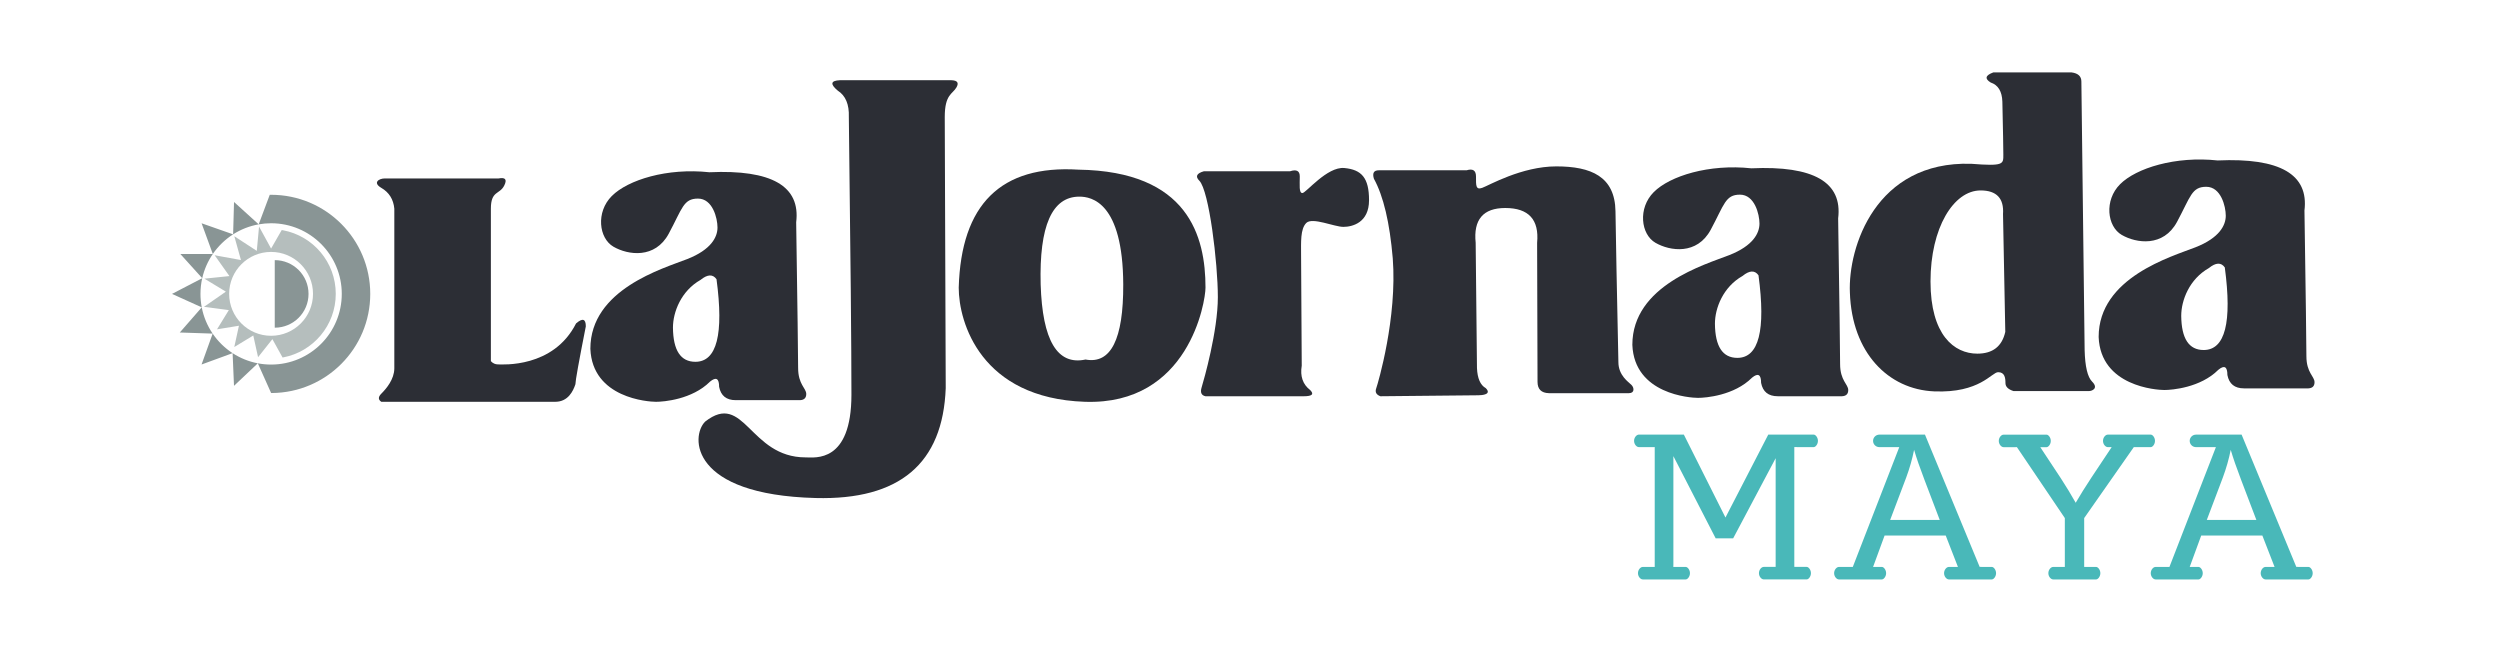 <svg xmlns="http://www.w3.org/2000/svg" version="1.2" viewBox="0 0 2878 761" width="150" height="40">
  <title>Logo_LJM_G_CMYK-ai</title>
  <style>
		tspan { white-space:pre }
		.shp0 { fill: #020407 } 
		.shp1 { fill: #2c2e35 } 
		.shp2 { fill: #899595 } 
		.shp3 { fill: #b5bebd } 
		.shp4 { fill: #49b8b9 } 
	</style>
  <g id="Capa 1">
    <path id="&lt;Path&gt;" class="shp0" d=""/>
    <path id="&lt;Path&gt;" class="shp1" d="M443.09 202.18L574.08 202.18C581.82 200.68 583.95 203.43 580.45 210.41C575.21 220.89 565.1 216.03 565.1 236.99L565.1 412.53C567.35 415.02 570.09 416.27 573.34 416.27C578.2 416.27 636.97 420.76 663.16 369.11C670.65 362.62 674.39 363.75 674.39 372.48C666.41 412.9 662.42 435.11 662.42 439.1C659.8 446.96 654.02 459.31 639.21 459.31L438.97 459.31C435.23 456.82 435.23 453.7 438.97 449.96C444.58 444.34 453.94 433.49 453.94 420.76L453.94 236.99C452.94 226.26 447.95 218.27 438.96 213.03C428.82 207.12 435.98 202.18 443.09 202.18Z"/>
    <path id="&lt;Compound Path&gt;" fill-rule="evenodd" class="shp1" d="M928.16 450.32C928.16 454.82 925.79 457.19 921.05 457.43L846.94 457.43C836.21 457.43 829.85 452.32 827.85 442.09C827.85 432.36 824.36 430.36 817.37 436.1C796.78 456.68 764.02 459.32 755.23 459.32C746.46 459.32 681.88 455.19 679.63 398.3C679.63 329.8 763.47 305.85 791.17 295C818.86 284.15 825.98 269.54 825.98 258.69C825.98 247.84 820.37 225.38 803.52 225.38C786.68 225.38 785.55 236.61 769.84 265.8C754.12 294.99 723.05 290.5 706.21 280.77C689.36 271.04 685.81 240.91 704.34 222.38C722.87 203.85 767.96 189.82 816.62 195.06C888.37 191.81 921.69 211.02 916.56 252.7C918.05 351.76 918.8 407.66 918.8 420.38C918.8 439.48 928.16 443.59 928.16 450.32ZM824.85 318.2C820.61 312.21 814.5 312.46 806.51 318.95C784.06 331.68 774.7 356 774.7 373.97C774.95 400.17 783.56 413.27 800.52 413.27C825.23 413.27 833.34 381.58 824.85 318.2Z"/>
    <path id="&lt;Compound Path&gt;" fill-rule="evenodd" class="shp1" d="M2127.69 445.8C2127.69 450.29 2125.32 452.66 2120.58 452.91L2046.47 452.91C2035.74 452.91 2029.37 447.79 2027.38 437.56C2027.38 427.83 2023.89 425.84 2016.9 431.58C1996.31 452.16 1963.54 454.79 1954.76 454.79C1945.98 454.79 1881.41 450.66 1879.16 393.78C1879.16 325.28 1963 301.33 1990.69 290.47C2018.39 279.62 2025.51 265.02 2025.51 254.16C2025.51 243.31 2019.89 220.85 2003.05 220.85C1986.2 220.85 1985.08 232.08 1969.37 261.28C1953.64 290.47 1922.58 285.98 1905.73 276.25C1888.89 266.51 1885.33 236.39 1903.87 217.85C1922.39 199.33 1967.49 185.29 2016.15 190.53C2087.9 187.28 2121.21 206.5 2116.08 248.18C2117.58 347.24 2118.33 403.13 2118.33 415.86C2118.33 434.95 2127.69 439.07 2127.69 445.8ZM2024.38 313.68C2020.14 307.69 2014.02 307.93 2006.04 314.43C1983.58 327.15 1974.23 351.48 1974.23 369.45C1974.47 395.65 1983.08 408.75 2000.05 408.75C2024.76 408.75 2032.87 377.06 2024.38 313.68Z"/>
    <path id="&lt;Compound Path&gt;" fill-rule="evenodd" class="shp1" d="M2664.49 436.75C2664.49 441.24 2662.12 443.61 2657.38 443.86L2583.27 443.86C2572.54 443.86 2566.18 438.74 2564.18 428.51C2564.18 418.78 2560.69 416.79 2553.7 422.53C2533.11 443.11 2500.35 445.74 2491.56 445.74C2482.79 445.74 2418.21 441.61 2415.96 384.73C2415.96 316.23 2499.8 292.28 2527.5 281.42C2555.19 270.57 2562.31 255.97 2562.31 245.11C2562.31 234.26 2556.7 211.8 2539.85 211.8C2523.01 211.8 2521.89 223.03 2506.17 252.23C2490.45 281.42 2459.38 276.93 2442.54 267.2C2425.69 257.46 2422.14 227.34 2440.67 208.81C2459.2 190.28 2504.3 176.24 2552.96 181.48C2624.71 178.23 2658.02 197.45 2652.89 239.13C2654.39 338.19 2655.13 394.08 2655.13 406.81C2655.13 425.9 2664.49 430.02 2664.49 436.75ZM2561.19 304.63C2556.94 298.64 2550.83 298.89 2542.84 305.38C2520.39 318.1 2511.03 342.43 2511.03 360.4C2511.28 386.6 2519.89 399.7 2536.86 399.7C2561.56 399.7 2569.67 368.01 2561.19 304.63Z"/>
    <path id="&lt;Path&gt;" class="shp1" d="M966.71 89.13L1095.46 89.13C1102.2 89.38 1104.07 92.13 1101.08 97.37C1096.58 105.23 1087.6 105.23 1087.6 131.43C1087.6 148.9 1087.97 252.95 1088.72 443.58C1085.48 530.42 1035.57 572.59 939 570.09C794.15 566.35 794.9 498.98 811.74 482.14C857.04 446.58 862.65 523.31 927.4 523.31C938.25 523.31 980.17 530.04 980.17 451.07C980.17 398.42 979.18 291.87 977.18 131.43C977.68 116.96 973.44 106.85 964.45 101.11C955.47 93.63 956.22 89.63 966.71 89.13Z"/>
    <path id="&lt;Compound Path&gt;" fill-rule="evenodd" class="shp1" d="M1387.77 327.93C1387.77 344.02 1368.68 463.42 1248.91 459.31C1129.14 455.21 1103.68 367.98 1103.68 327.93C1106.43 231.86 1152.35 186.58 1241.42 192.07C1367.94 193.94 1387.77 268.8 1387.77 327.93ZM1293.08 324.19C1292.7 229.49 1256.39 223.13 1242.55 223.13C1211.1 223.13 1196.26 256.81 1198.01 324.19C1200 388.81 1217.22 417.63 1249.66 410.65C1278.85 416.13 1293.33 387.31 1293.08 324.19Z"/>
    <path id="&lt;Path&gt;" class="shp1" d="M1385.9 193.93L1485.09 193.93C1492.57 191.46 1496.31 193.46 1496.31 199.93C1496.31 209.65 1495.19 219.01 1499.31 219.01C1503.42 219.01 1527.76 188.32 1547.59 190.19C1567.43 192.06 1576.04 201.42 1576.04 227.24C1576.04 253.07 1556.95 257.94 1546.47 257.94C1535.99 257.94 1510.72 246.52 1503.8 253.44C1496.87 260.37 1497.81 275.53 1497.81 290.5C1497.81 300.48 1498.06 342.9 1498.56 417.75C1496.56 429.98 1499.81 439.34 1508.29 445.82C1513.03 450.57 1510.53 452.94 1500.8 452.94L1387.77 452.94C1383.03 451.94 1381.53 448.57 1383.28 442.83C1385.9 434.22 1401.99 378.08 1401.99 338.78C1401.99 299.48 1391.89 216.01 1380.65 204.78C1375.79 199.92 1377.54 196.3 1385.9 193.93Z"/>
    <path id="&lt;Path&gt;" class="shp1" d="M1587.26 192.81L1688.32 192.81C1695.55 190.59 1699.17 192.96 1699.17 199.94C1699.17 210.4 1698.8 215.64 1706.29 213.02C1713.77 210.4 1751.57 188.31 1791.62 188.31C1831.67 188.31 1859.16 199.94 1859.74 239.96C1860.2 272.15 1861.32 330.04 1863.1 413.63C1863.1 428.98 1874.7 436.46 1878.08 439.83C1881.45 443.2 1881.82 449.38 1875.27 449.38L1783.01 449.38C1774.34 449.13 1770 444.79 1770 436.37C1770 427.95 1769.84 374.58 1769.53 276.27C1772.03 249.57 1759.8 236.22 1732.85 236.22C1707.4 236.22 1696.05 249.57 1698.79 276.27L1700.29 420.37C1700.79 432.34 1704.16 440.08 1710.39 443.57C1717.69 450.87 1706.28 451.81 1701.78 451.81C1698.79 451.81 1661.24 452.18 1589.13 452.93C1584.38 451.19 1582.76 448.19 1584.26 443.95C1586.51 437.58 1608.59 362.35 1603.35 294.24C1599.85 253.06 1592.62 222.49 1581.64 202.53C1579.65 196.05 1581.53 192.81 1587.26 192.81Z"/>
    <path id="&lt;Compound Path&gt;" fill-rule="evenodd" class="shp1" d="M2405.06 446.94L2317.85 446.94C2311.74 444.95 2308.68 441.89 2308.68 437.77C2308.68 431.6 2307.75 425.23 2300.26 425.23C2292.78 425.23 2279.31 449.55 2226.53 447.31C2173.75 445.07 2131.83 402.77 2129.59 333.53C2127.34 281.5 2159.16 181.94 2269.2 185.31C2306.99 188.3 2306.24 185.68 2306.24 174.82C2306.24 167.59 2305.87 147.26 2305.12 113.82C2304.75 101.96 2300.25 94.6 2291.65 91.73C2284.54 87.37 2285.54 83.5 2294.65 80.14L2384.86 80.14C2392.34 81.13 2396.08 84.63 2396.08 90.62C2396.08 96.61 2397.33 199.66 2399.83 399.78C2400.33 418.74 2403.19 430.84 2408.43 436.08C2416.29 443.95 2408.05 446.94 2405.06 446.94ZM2308.49 378.81L2305.87 243.32C2307.12 225.11 2298.51 216 2280.04 216C2248.98 216 2222.4 259.04 2222.4 320.8C2222.4 382.56 2249.73 403.89 2276.3 403.89C2294.02 403.89 2304.75 395.53 2308.49 378.81Z"/>
    <path id="&lt;Path&gt;" class="shp2" d="M316.29 296.23C337.77 296.23 355.18 313.64 355.18 335.11C355.18 356.59 337.77 374.01 316.29 374.01L316.29 296.23Z"/>
    <path id="&lt;Compound Path&gt;" fill-rule="evenodd" class="shp2" d="M426.23 335.11C426.23 397.89 375.53 448.83 312.84 449.22L312.12 449.23L296.8 415.01C301.76 415.96 306.88 416.45 312.12 416.45C357.04 416.45 393.45 380.04 393.45 335.11C393.45 290.19 357.04 253.78 312.12 253.78C307.24 253.78 302.46 254.21 297.81 255.03L310.54 221.01L312.12 221.01C375.14 221.01 426.23 272.1 426.23 335.11ZM296.79 415L296.78 415.01C296.78 415.01 296.79 415.01 296.8 415.01L296.79 415ZM269.38 440.94L267.78 403.32C276.44 408.96 286.25 413 296.78 415.01L269.38 440.94ZM267.78 403.31L267.76 403.31C267.77 403.31 267.77 403.32 267.78 403.32L267.78 403.31ZM232.02 416.39L244.82 380.81C250.89 389.75 258.7 397.41 267.76 403.31L232.02 416.39ZM244.82 380.81L244.81 380.81C244.81 380.81 244.81 380.81 244.82 380.81L244.82 380.81ZM206.98 379.54L232.25 350.6C234.37 361.62 238.72 371.85 244.81 380.81L206.98 379.54ZM232.25 350.59L232.25 350.59C232.25 350.59 232.25 350.59 232.25 350.6L232.25 350.59ZM198.01 335.11L232.79 317.05C231.47 322.86 230.78 328.91 230.78 335.11C230.78 340.41 231.28 345.58 232.25 350.59L198.01 335.11ZM232.81 317.04L232.8 317.02C232.79 317.03 232.79 317.04 232.79 317.05L232.81 317.04ZM207.63 289.17L244.98 289.17C239.29 297.48 235.1 306.89 232.8 317.02L207.63 289.17ZM244.99 289.17L244.98 289.17C244.98 289.17 244.98 289.17 244.98 289.17L244.99 289.17ZM232.07 253.8L268.35 266.54C259.12 272.44 251.17 280.15 244.98 289.17L232.07 253.8ZM268.37 266.55L268.37 266.53C268.36 266.53 268.36 266.54 268.35 266.54L268.37 266.55ZM269.41 229.28L297.79 255.03C287.12 256.93 277.17 260.91 268.37 266.53L269.41 229.28ZM297.81 255.05L297.81 255.03C297.81 255.03 297.8 255.03 297.79 255.03L297.81 255.05Z"/>
    <path id="&lt;Compound Path&gt;" fill-rule="evenodd" class="shp3" d="M386.53 335.05C386.53 371.4 360.47 401.68 326.01 408.21L325.29 408.33L313.57 387.17L297.08 407.99L291.57 382.97L269.7 396.28L275.06 371.75L249.81 375.9L263.42 353.77L234.8 350.02L260.01 332.52L235.33 317.56L264.11 314.6L247.12 290.6L277.38 296.14L269.74 268.71L295.61 285.58L298.22 257.58L312.07 282.92L324.32 261.59L325.88 261.86C360.4 268.34 386.53 298.64 386.53 335.05ZM360.34 335.05C360.34 308.39 338.73 286.78 312.07 286.78C285.41 286.78 263.8 308.39 263.8 335.05C263.8 361.7 285.41 383.32 312.07 383.32C338.73 383.32 360.34 361.7 360.34 335.05Z"/>
    <path id="&lt;Path&gt;" class="shp4" d="M2065.62 649.38L2079.91 649.38C2081.95 649.38 2084.75 652.62 2084.75 656.59L2084.75 656.57C2084.75 660.55 2081.95 663.78 2079.91 663.78L2064.61 663.78L2050.58 663.78L2030.42 663.78C2027.83 663.78 2024.9 660.55 2024.9 656.57L2024.9 656.59C2024.9 652.62 2027.83 649.38 2030.42 649.38L2044.12 649.38L2044.13 646.03L2044.13 524.26L1995.2 616.53L1975.09 616.53L1926.4 521.87L1926.4 646.47L1926.32 649.41L1940.64 649.41C1942.68 649.41 1945.48 652.64 1945.48 656.62L1945.48 656.59C1945.48 660.57 1942.68 663.81 1940.64 663.81L1925.34 663.81L1911.31 663.81L1891.15 663.81C1888.57 663.81 1885.63 660.57 1885.63 656.59L1885.63 656.62C1885.63 652.64 1888.57 649.41 1891.15 649.41L1904.92 649.41L1904.91 646.82L1904.91 511.45L1903.32 511.49L1886.66 511.49C1884.07 511.49 1881.14 508.25 1881.14 504.27L1881.14 504.29C1881.14 500.32 1884.07 497.08 1886.66 497.08L1903.17 497.08L1904.91 497.08L1938.45 497.08L1986.35 592.54L2035.63 497.08L2065.61 497.08L2067.17 497.08L2072.67 497.08L2087.97 497.08C2090 497.08 2092.81 500.32 2092.81 504.29L2092.81 504.27C2092.81 508.25 2090 511.49 2087.97 511.49L2072.67 511.49L2065.61 511.45L2065.61 645.84L2065.62 649.38Z"/>
    <path id="&lt;Compound Path&gt;" fill-rule="evenodd" class="shp4" d="M2285.94 649.41L2293.03 649.41C2295.06 649.41 2297.86 652.64 2297.87 656.61C2297.86 660.58 2295.06 663.81 2293.03 663.81L2243.54 663.81C2240.95 663.81 2238.02 660.58 2238.01 656.61C2238.02 652.64 2240.95 649.41 2243.54 649.41L2250.4 649.41L2253.97 649.4L2239.93 613.31L2169.52 613.31L2156.29 649.4L2161.31 649.41L2166.46 649.41C2168.49 649.41 2171.29 652.64 2171.3 656.61C2171.29 660.58 2168.49 663.81 2166.46 663.81L2116.97 663.81C2114.37 663.81 2111.45 660.58 2111.44 656.61C2111.45 652.64 2114.37 649.41 2116.97 649.41L2124.79 649.41L2132.94 649.41L2186.44 511.5L2175.09 511.51L2163.51 511.51C2159.51 511.51 2156.28 508.28 2156.27 504.31C2156.28 500.34 2159.51 497.11 2163.51 497.11L2216.03 497.11L2278.98 649.37L2285.94 649.41ZM2297.87 656.61C2297.87 656.61 2297.87 656.6 2297.87 656.6L2297.87 656.62C2297.87 656.62 2297.87 656.61 2297.87 656.61ZM2238.01 656.6C2238.01 656.6 2238.01 656.61 2238.01 656.61C2238.01 656.61 2238.01 656.62 2238.01 656.62L2238.01 656.6ZM2171.3 656.62C2171.3 656.62 2171.3 656.61 2171.3 656.61C2171.3 656.61 2171.3 656.6 2171.3 656.6L2171.3 656.62ZM2111.44 656.6C2111.44 656.6 2111.44 656.61 2111.44 656.61C2111.44 656.61 2111.44 656.62 2111.44 656.62L2111.44 656.6ZM2156.27 504.3C2156.27 504.3 2156.27 504.31 2156.27 504.31C2156.27 504.31 2156.27 504.31 2156.27 504.32L2156.27 504.3ZM2175.95 595.34L2233.03 595.34L2215.46 549.18C2210.1 535.16 2206.11 523.64 2203.51 514.62C2201.37 525.3 2198.35 535.92 2194.44 546.45L2175.95 595.34Z"/>
    <path id="&lt;Compound Path&gt;" fill-rule="evenodd" class="shp4" d="M2650.45 649.41L2657.54 649.41C2659.57 649.41 2662.37 652.64 2662.38 656.61C2662.37 660.58 2659.57 663.81 2657.54 663.81L2608.05 663.81C2605.46 663.81 2602.53 660.58 2602.52 656.61C2602.53 652.64 2605.46 649.41 2608.05 649.41L2614.91 649.41L2618.48 649.4L2604.44 613.31L2534.03 613.31L2520.8 649.4L2525.82 649.41L2530.97 649.41C2533 649.41 2535.8 652.64 2535.81 656.61C2535.8 660.58 2533 663.81 2530.97 663.81L2481.48 663.81C2478.88 663.81 2475.96 660.58 2475.95 656.61C2475.96 652.64 2478.88 649.41 2481.48 649.41L2489.3 649.41L2497.45 649.41L2550.95 511.5L2539.6 511.51L2528.02 511.51C2524.02 511.51 2520.79 508.28 2520.78 504.31C2520.79 500.34 2524.02 497.11 2528.02 497.11L2580.54 497.11L2643.5 649.37L2650.45 649.41ZM2662.38 656.62C2662.38 656.62 2662.38 656.61 2662.38 656.61C2662.38 656.61 2662.38 656.6 2662.38 656.6L2662.38 656.62ZM2602.52 656.61C2602.52 656.61 2602.52 656.62 2602.52 656.62L2602.52 656.6C2602.52 656.6 2602.52 656.61 2602.52 656.61ZM2535.81 656.62C2535.81 656.62 2535.81 656.61 2535.81 656.61C2535.81 656.61 2535.81 656.6 2535.81 656.6L2535.81 656.62ZM2475.95 656.6C2475.95 656.6 2475.95 656.61 2475.95 656.61C2475.95 656.61 2475.95 656.62 2475.95 656.62L2475.95 656.6ZM2520.78 504.3C2520.78 504.3 2520.78 504.31 2520.78 504.31C2520.78 504.31 2520.78 504.31 2520.78 504.32L2520.78 504.3ZM2540.46 595.34L2597.54 595.34L2579.97 549.18C2574.61 535.16 2570.62 523.64 2568.02 514.62C2565.88 525.3 2562.86 535.92 2558.95 546.45L2540.46 595.34Z"/>
    <path id="&lt;Path&gt;" class="shp4" d="M2405.7 649.41L2413.08 649.41C2415.12 649.41 2417.93 652.64 2417.93 656.62L2417.93 656.6C2417.93 660.57 2415.12 663.81 2413.08 663.81L2397.78 663.81L2383.74 663.81L2363.6 663.81C2361 663.81 2358.07 660.57 2358.07 656.6L2358.07 656.62C2358.07 652.64 2361 649.41 2363.6 649.41L2370.33 649.41L2377.03 649.4L2377.03 593.18L2321.88 511.54L2317.1 511.55L2306.54 511.55C2303.94 511.55 2301.01 508.31 2301.01 504.34L2301.01 504.36C2301.01 500.38 2303.94 497.14 2306.54 497.14L2309.79 497.14L2326.68 497.14L2340.72 497.14L2347.6 497.14L2356.02 497.14C2358.06 497.14 2360.87 500.38 2360.87 504.36L2360.87 504.34C2360.87 508.31 2358.06 511.55 2356.02 511.55L2351.83 511.55L2348.79 511.57L2372.43 547.36C2378.56 556.76 2384.26 566.16 2389.54 575.56C2394.6 566.84 2400.72 557.03 2407.93 546.11L2430.96 511.5L2429.08 511.5L2426.49 511.5C2423.9 511.5 2420.97 508.26 2420.97 504.29L2420.97 504.31C2420.97 500.33 2423.9 497.1 2426.49 497.1L2446.64 497.1L2460.68 497.1L2475.98 497.1C2478.02 497.1 2480.82 500.33 2480.82 504.31L2480.82 504.29C2480.82 508.26 2478.02 511.5 2475.98 511.5L2460.68 511.5L2456.44 511.49L2399.31 593.18L2399.31 649.4L2405.7 649.41Z"/>
  </g>
</svg>